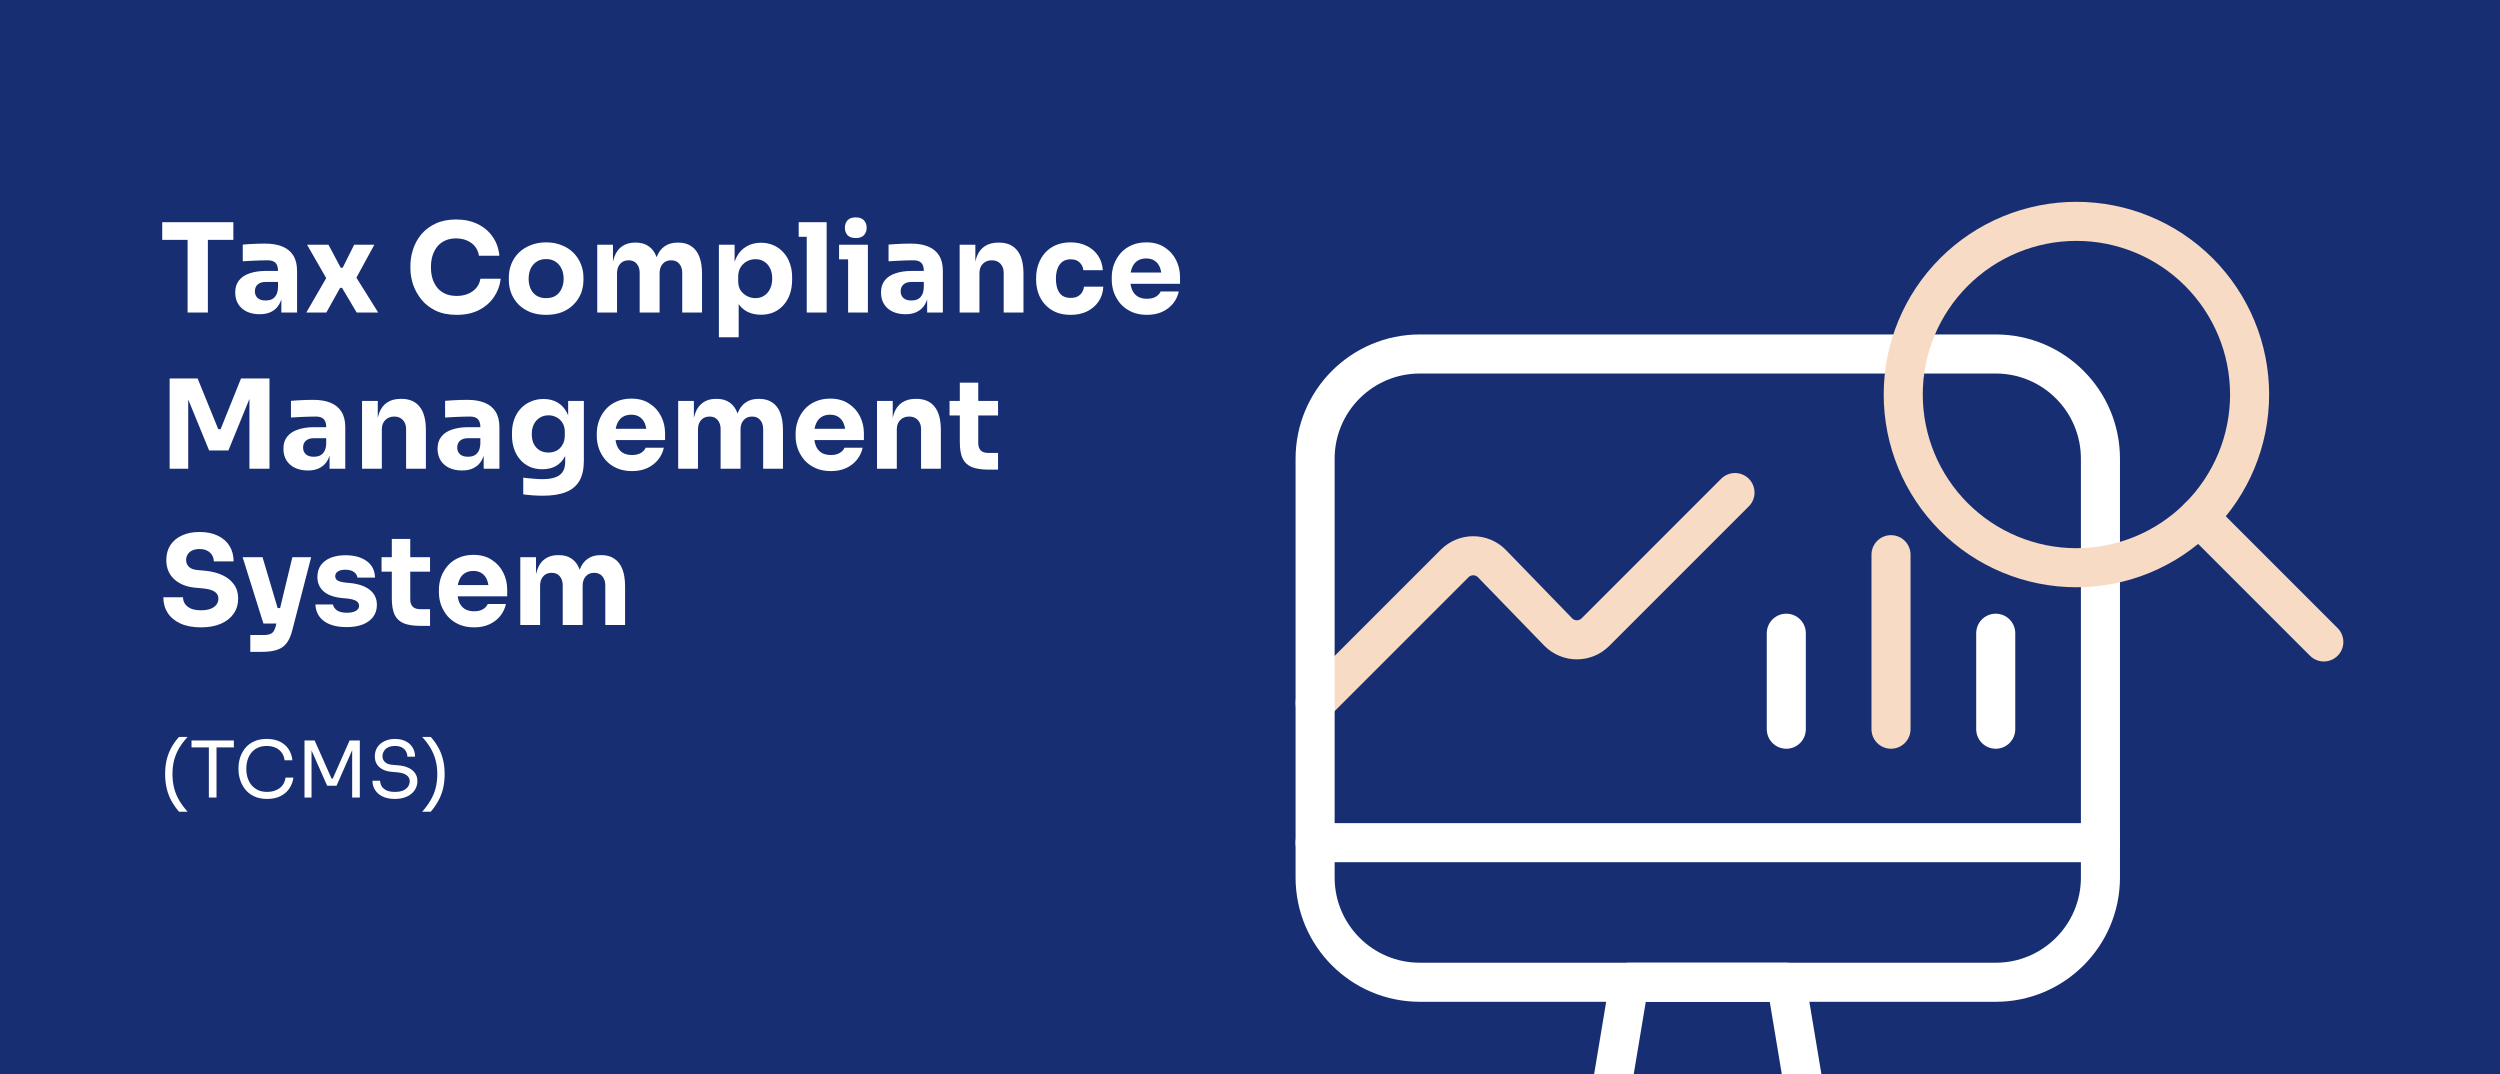 <svg width="768" height="330" viewBox="0 0 768 330" fill="none" xmlns="http://www.w3.org/2000/svg">
<g clip-path="url(#clip0_2367_8191)">
<rect width="768" height="330" fill="#172E73"/>
<path d="M57.626 96V72.934H63.858V96H57.626ZM49.836 73.694V68.26H71.686V73.694H49.836ZM86.432 96V89.844H85.406V83.156C85.406 82.092 85.153 81.294 84.646 80.762C84.139 80.23 83.329 79.964 82.214 79.964C81.657 79.964 80.922 79.977 80.01 80.002C79.098 80.027 78.161 80.065 77.198 80.116C76.235 80.167 75.361 80.217 74.576 80.268V75.138C75.159 75.087 75.843 75.037 76.628 74.986C77.413 74.935 78.224 74.897 79.06 74.872C79.896 74.847 80.681 74.834 81.416 74.834C83.544 74.834 85.33 75.138 86.774 75.746C88.243 76.354 89.358 77.279 90.118 78.52C90.878 79.736 91.258 81.307 91.258 83.232V96H86.432ZM79.782 96.532C78.287 96.532 76.97 96.266 75.83 95.734C74.715 95.202 73.841 94.442 73.208 93.454C72.575 92.441 72.258 91.237 72.258 89.844C72.258 88.324 72.651 87.083 73.436 86.12C74.221 85.132 75.323 84.41 76.742 83.954C78.161 83.473 79.795 83.232 81.644 83.232H86.09V86.614H81.606C80.542 86.614 79.719 86.88 79.136 87.412C78.579 87.919 78.3 88.615 78.3 89.502C78.3 90.338 78.579 91.022 79.136 91.554C79.719 92.061 80.542 92.314 81.606 92.314C82.29 92.314 82.898 92.2 83.43 91.972C83.987 91.719 84.443 91.301 84.798 90.718C85.153 90.135 85.355 89.325 85.406 88.286L86.85 89.806C86.723 91.25 86.369 92.466 85.786 93.454C85.229 94.442 84.443 95.202 83.43 95.734C82.442 96.266 81.226 96.532 79.782 96.532ZM94.099 96L100.559 84.828L100.407 85.778L94.327 75.176H100.901L104.663 82.244H105.271L108.805 75.176H114.999L109.185 85.854L109.337 85.056L116.177 96H109.565L105.081 88.438H104.473L100.255 96H94.099ZM140.289 96.722C137.781 96.722 135.628 96.291 133.829 95.43C132.031 94.543 130.561 93.391 129.421 91.972C128.281 90.528 127.433 88.983 126.875 87.336C126.343 85.664 126.077 84.043 126.077 82.472V81.636C126.077 79.913 126.356 78.216 126.913 76.544C127.471 74.847 128.319 73.314 129.459 71.946C130.625 70.578 132.081 69.489 133.829 68.678C135.603 67.842 137.693 67.424 140.099 67.424C142.607 67.424 144.824 67.893 146.749 68.83C148.675 69.767 150.207 71.072 151.347 72.744C152.513 74.391 153.197 76.329 153.399 78.558H147.129C146.952 77.443 146.547 76.493 145.913 75.708C145.28 74.923 144.457 74.315 143.443 73.884C142.455 73.453 141.341 73.238 140.099 73.238C138.858 73.238 137.756 73.453 136.793 73.884C135.831 74.315 135.02 74.923 134.361 75.708C133.728 76.493 133.234 77.431 132.879 78.52C132.55 79.584 132.385 80.775 132.385 82.092C132.385 83.384 132.55 84.575 132.879 85.664C133.234 86.728 133.741 87.665 134.399 88.476C135.083 89.261 135.919 89.869 136.907 90.3C137.895 90.705 139.023 90.908 140.289 90.908C142.215 90.908 143.836 90.439 145.153 89.502C146.496 88.565 147.307 87.273 147.585 85.626H153.817C153.589 87.653 152.905 89.515 151.765 91.212C150.651 92.884 149.118 94.227 147.167 95.24C145.242 96.228 142.949 96.722 140.289 96.722ZM167.756 96.722C165.932 96.722 164.311 96.443 162.892 95.886C161.473 95.303 160.27 94.518 159.282 93.53C158.319 92.542 157.585 91.415 157.078 90.148C156.571 88.856 156.318 87.501 156.318 86.082V85.208C156.318 83.764 156.571 82.396 157.078 81.104C157.61 79.787 158.37 78.634 159.358 77.646C160.371 76.658 161.587 75.885 163.006 75.328C164.425 74.745 166.008 74.454 167.756 74.454C169.555 74.454 171.151 74.745 172.544 75.328C173.963 75.885 175.166 76.658 176.154 77.646C177.142 78.634 177.902 79.787 178.434 81.104C178.966 82.396 179.232 83.764 179.232 85.208V86.082C179.232 87.501 178.979 88.856 178.472 90.148C177.965 91.415 177.218 92.542 176.23 93.53C175.267 94.518 174.077 95.303 172.658 95.886C171.239 96.443 169.605 96.722 167.756 96.722ZM167.756 91.592C168.947 91.592 169.935 91.339 170.72 90.832C171.505 90.325 172.101 89.616 172.506 88.704C172.937 87.792 173.152 86.779 173.152 85.664C173.152 84.473 172.937 83.435 172.506 82.548C172.075 81.636 171.455 80.914 170.644 80.382C169.859 79.85 168.896 79.584 167.756 79.584C166.641 79.584 165.679 79.85 164.868 80.382C164.057 80.914 163.437 81.636 163.006 82.548C162.601 83.435 162.398 84.473 162.398 85.664C162.398 86.779 162.601 87.792 163.006 88.704C163.411 89.616 164.019 90.325 164.83 90.832C165.641 91.339 166.616 91.592 167.756 91.592ZM183.475 96V75.176H188.301V84.144H187.959C187.959 82.016 188.225 80.243 188.757 78.824C189.289 77.405 190.087 76.341 191.151 75.632C192.215 74.897 193.52 74.53 195.065 74.53H195.331C196.902 74.53 198.207 74.897 199.245 75.632C200.309 76.341 201.107 77.405 201.639 78.824C202.197 80.243 202.475 82.016 202.475 84.144H200.993C200.993 82.016 201.259 80.243 201.791 78.824C202.349 77.405 203.159 76.341 204.223 75.632C205.287 74.897 206.592 74.53 208.137 74.53H208.403C209.974 74.53 211.291 74.897 212.355 75.632C213.445 76.341 214.268 77.405 214.825 78.824C215.383 80.243 215.661 82.016 215.661 84.144V96H209.581V83.802C209.581 82.662 209.277 81.737 208.669 81.028C208.087 80.319 207.251 79.964 206.161 79.964C205.072 79.964 204.211 80.331 203.577 81.066C202.944 81.775 202.627 82.725 202.627 83.916V96H196.509V83.802C196.509 82.662 196.205 81.737 195.597 81.028C195.015 80.319 194.191 79.964 193.127 79.964C192.013 79.964 191.139 80.331 190.505 81.066C189.872 81.775 189.555 82.725 189.555 83.916V96H183.475ZM220.844 103.6V75.176H225.67V84.182L225.024 84.144C225.126 82.067 225.556 80.319 226.316 78.9C227.076 77.456 228.102 76.379 229.394 75.67C230.686 74.935 232.143 74.568 233.764 74.568C235.208 74.568 236.513 74.834 237.678 75.366C238.869 75.898 239.882 76.645 240.718 77.608C241.58 78.545 242.226 79.66 242.656 80.952C243.112 82.219 243.34 83.612 243.34 85.132V86.006C243.34 87.501 243.125 88.907 242.694 90.224C242.264 91.516 241.63 92.643 240.794 93.606C239.984 94.569 238.983 95.329 237.792 95.886C236.627 96.418 235.284 96.684 233.764 96.684C232.194 96.684 230.775 96.367 229.508 95.734C228.267 95.075 227.266 94.087 226.506 92.77C225.746 91.427 225.328 89.73 225.252 87.678L226.924 89.958V103.6H220.844ZM232.054 91.592C233.093 91.592 233.992 91.339 234.752 90.832C235.538 90.325 236.146 89.616 236.576 88.704C237.007 87.792 237.222 86.741 237.222 85.55C237.222 84.359 237.007 83.321 236.576 82.434C236.146 81.547 235.55 80.863 234.79 80.382C234.03 79.875 233.118 79.622 232.054 79.622C231.142 79.622 230.281 79.837 229.47 80.268C228.66 80.699 228.001 81.319 227.494 82.13C227.013 82.915 226.772 83.878 226.772 85.018V86.424C226.772 87.513 227.026 88.451 227.532 89.236C228.064 89.996 228.736 90.579 229.546 90.984C230.357 91.389 231.193 91.592 232.054 91.592ZM247.829 96V68.26H253.947V96H247.829ZM245.359 72.744V68.26H253.947V72.744H245.359ZM260.537 96V75.176H266.617V96H260.537ZM257.763 79.66V75.176H266.617V79.66H257.763ZM262.893 73.124C261.753 73.124 260.905 72.833 260.347 72.25C259.815 71.642 259.549 70.882 259.549 69.97C259.549 69.033 259.815 68.273 260.347 67.69C260.905 67.082 261.753 66.778 262.893 66.778C264.033 66.778 264.869 67.082 265.401 67.69C265.959 68.273 266.237 69.033 266.237 69.97C266.237 70.882 265.959 71.642 265.401 72.25C264.869 72.833 264.033 73.124 262.893 73.124ZM284.819 96V89.844H283.793V83.156C283.793 82.092 283.539 81.294 283.033 80.762C282.526 80.23 281.715 79.964 280.601 79.964C280.043 79.964 279.309 79.977 278.397 80.002C277.485 80.027 276.547 80.065 275.585 80.116C274.622 80.167 273.748 80.217 272.963 80.268V75.138C273.545 75.087 274.229 75.037 275.015 74.986C275.8 74.935 276.611 74.897 277.447 74.872C278.283 74.847 279.068 74.834 279.803 74.834C281.931 74.834 283.717 75.138 285.161 75.746C286.63 76.354 287.745 77.279 288.505 78.52C289.265 79.736 289.645 81.307 289.645 83.232V96H284.819ZM278.169 96.532C276.674 96.532 275.357 96.266 274.217 95.734C273.102 95.202 272.228 94.442 271.595 93.454C270.961 92.441 270.645 91.237 270.645 89.844C270.645 88.324 271.037 87.083 271.823 86.12C272.608 85.132 273.71 84.41 275.129 83.954C276.547 83.473 278.181 83.232 280.031 83.232H284.477V86.614H279.993C278.929 86.614 278.105 86.88 277.523 87.412C276.965 87.919 276.687 88.615 276.687 89.502C276.687 90.338 276.965 91.022 277.523 91.554C278.105 92.061 278.929 92.314 279.993 92.314C280.677 92.314 281.285 92.2 281.817 91.972C282.374 91.719 282.83 91.301 283.185 90.718C283.539 90.135 283.742 89.325 283.793 88.286L285.237 89.806C285.11 91.25 284.755 92.466 284.173 93.454C283.615 94.442 282.83 95.202 281.817 95.734C280.829 96.266 279.613 96.532 278.169 96.532ZM294.803 96V75.176H299.629V84.106H299.287C299.287 81.978 299.553 80.205 300.085 78.786C300.643 77.367 301.479 76.303 302.593 75.594C303.708 74.885 305.063 74.53 306.659 74.53H306.925C309.357 74.53 311.207 75.328 312.473 76.924C313.765 78.495 314.411 80.889 314.411 84.106V96H308.331V83.764C308.331 82.649 308.002 81.737 307.343 81.028C306.685 80.319 305.798 79.964 304.683 79.964C303.543 79.964 302.619 80.331 301.909 81.066C301.225 81.775 300.883 82.713 300.883 83.878V96H294.803ZM328.94 96.722C327.142 96.722 325.571 96.431 324.228 95.848C322.911 95.24 321.809 94.429 320.922 93.416C320.036 92.403 319.377 91.263 318.946 89.996C318.516 88.704 318.3 87.374 318.3 86.006V85.284C318.3 83.865 318.528 82.51 318.984 81.218C319.44 79.901 320.112 78.735 320.998 77.722C321.885 76.709 322.987 75.911 324.304 75.328C325.647 74.745 327.18 74.454 328.902 74.454C330.777 74.454 332.436 74.821 333.88 75.556C335.324 76.265 336.477 77.266 337.338 78.558C338.2 79.85 338.681 81.332 338.782 83.004H332.816C332.715 82.067 332.335 81.281 331.676 80.648C331.043 79.989 330.118 79.66 328.902 79.66C327.889 79.66 327.04 79.913 326.356 80.42C325.698 80.927 325.204 81.623 324.874 82.51C324.545 83.397 324.38 84.448 324.38 85.664C324.38 86.779 324.532 87.792 324.836 88.704C325.14 89.591 325.622 90.287 326.28 90.794C326.964 91.275 327.851 91.516 328.94 91.516C329.751 91.516 330.435 91.377 330.992 91.098C331.575 90.794 332.031 90.389 332.36 89.882C332.715 89.35 332.93 88.742 333.006 88.058H338.934C338.858 89.781 338.377 91.301 337.49 92.618C336.604 93.91 335.426 94.923 333.956 95.658C332.487 96.367 330.815 96.722 328.94 96.722ZM352.361 96.722C350.587 96.722 349.017 96.418 347.649 95.81C346.306 95.202 345.179 94.391 344.267 93.378C343.38 92.339 342.696 91.187 342.215 89.92C341.759 88.628 341.531 87.311 341.531 85.968V85.208C341.531 83.815 341.759 82.485 342.215 81.218C342.696 79.926 343.38 78.773 344.267 77.76C345.153 76.747 346.255 75.949 347.573 75.366C348.915 74.758 350.435 74.454 352.133 74.454C354.362 74.454 356.237 74.961 357.757 75.974C359.302 76.962 360.48 78.267 361.291 79.888C362.101 81.484 362.507 83.232 362.507 85.132V87.184H344.077V83.726H358.821L356.845 85.322C356.845 84.081 356.667 83.017 356.313 82.13C355.958 81.243 355.426 80.572 354.717 80.116C354.033 79.635 353.171 79.394 352.133 79.394C351.069 79.394 350.169 79.635 349.435 80.116C348.7 80.597 348.143 81.307 347.763 82.244C347.383 83.156 347.193 84.283 347.193 85.626C347.193 86.867 347.37 87.957 347.725 88.894C348.079 89.806 348.637 90.515 349.397 91.022C350.157 91.529 351.145 91.782 352.361 91.782C353.475 91.782 354.387 91.567 355.097 91.136C355.806 90.705 356.287 90.173 356.541 89.54H362.127C361.823 90.933 361.227 92.175 360.341 93.264C359.454 94.353 358.339 95.202 356.997 95.81C355.654 96.418 354.109 96.722 352.361 96.722ZM52.116 144V116.26H60.704L67.05 131.84H67.772L74.042 116.26H82.782V144H76.626V120.326L77.5 120.402L70.166 138.376H64.238L56.866 120.402L57.816 120.326V144H52.116ZM101.239 144V137.844H100.213V131.156C100.213 130.092 99.959 129.294 99.453 128.762C98.946 128.23 98.135 127.964 97.021 127.964C96.463 127.964 95.729 127.977 94.817 128.002C93.905 128.027 92.967 128.065 92.005 128.116C91.042 128.167 90.168 128.217 89.383 128.268V123.138C89.965 123.087 90.649 123.037 91.435 122.986C92.22 122.935 93.031 122.897 93.867 122.872C94.703 122.847 95.488 122.834 96.223 122.834C98.351 122.834 100.137 123.138 101.581 123.746C103.05 124.354 104.165 125.279 104.925 126.52C105.685 127.736 106.065 129.307 106.065 131.232V144H101.239ZM94.589 144.532C93.094 144.532 91.777 144.266 90.637 143.734C89.522 143.202 88.648 142.442 88.015 141.454C87.381 140.441 87.065 139.237 87.065 137.844C87.065 136.324 87.457 135.083 88.243 134.12C89.028 133.132 90.13 132.41 91.549 131.954C92.967 131.473 94.601 131.232 96.451 131.232H100.897V134.614H96.413C95.349 134.614 94.525 134.88 93.943 135.412C93.385 135.919 93.107 136.615 93.107 137.502C93.107 138.338 93.385 139.022 93.943 139.554C94.525 140.061 95.349 140.314 96.413 140.314C97.097 140.314 97.705 140.2 98.237 139.972C98.794 139.719 99.25 139.301 99.605 138.718C99.959 138.135 100.162 137.325 100.213 136.286L101.657 137.806C101.53 139.25 101.175 140.466 100.593 141.454C100.035 142.442 99.25 143.202 98.237 143.734C97.249 144.266 96.033 144.532 94.589 144.532ZM111.223 144V123.176H116.049V132.106H115.707C115.707 129.978 115.973 128.205 116.505 126.786C117.063 125.367 117.899 124.303 119.013 123.594C120.128 122.885 121.483 122.53 123.079 122.53H123.345C125.777 122.53 127.627 123.328 128.893 124.924C130.185 126.495 130.831 128.889 130.831 132.106V144H124.751V131.764C124.751 130.649 124.422 129.737 123.763 129.028C123.105 128.319 122.218 127.964 121.103 127.964C119.963 127.964 119.039 128.331 118.329 129.066C117.645 129.775 117.303 130.713 117.303 131.878V144H111.223ZM148.59 144V137.844H147.564V131.156C147.564 130.092 147.311 129.294 146.804 128.762C146.298 128.23 145.487 127.964 144.372 127.964C143.815 127.964 143.08 127.977 142.168 128.002C141.256 128.027 140.319 128.065 139.356 128.116C138.394 128.167 137.52 128.217 136.734 128.268V123.138C137.317 123.087 138.001 123.037 138.786 122.986C139.572 122.935 140.382 122.897 141.218 122.872C142.054 122.847 142.84 122.834 143.574 122.834C145.702 122.834 147.488 123.138 148.932 123.746C150.402 124.354 151.516 125.279 152.276 126.52C153.036 127.736 153.416 129.307 153.416 131.232V144H148.59ZM141.94 144.532C140.446 144.532 139.128 144.266 137.988 143.734C136.874 143.202 136 142.442 135.366 141.454C134.733 140.441 134.416 139.237 134.416 137.844C134.416 136.324 134.809 135.083 135.594 134.12C136.38 133.132 137.482 132.41 138.9 131.954C140.319 131.473 141.953 131.232 143.802 131.232H148.248V134.614H143.764C142.7 134.614 141.877 134.88 141.294 135.412C140.737 135.919 140.458 136.615 140.458 137.502C140.458 138.338 140.737 139.022 141.294 139.554C141.877 140.061 142.7 140.314 143.764 140.314C144.448 140.314 145.056 140.2 145.588 139.972C146.146 139.719 146.602 139.301 146.956 138.718C147.311 138.135 147.514 137.325 147.564 136.286L149.008 137.806C148.882 139.25 148.527 140.466 147.944 141.454C147.387 142.442 146.602 143.202 145.588 143.734C144.6 144.266 143.384 144.532 141.94 144.532ZM166.783 152.284C165.769 152.284 164.731 152.246 163.667 152.17C162.603 152.094 161.627 151.993 160.741 151.866V146.736C161.627 146.863 162.603 146.964 163.667 147.04C164.756 147.141 165.744 147.192 166.631 147.192C168.277 147.192 169.607 147.002 170.621 146.622C171.659 146.242 172.419 145.659 172.901 144.874C173.382 144.114 173.623 143.126 173.623 141.91V137.768L174.725 135.336C174.674 137.185 174.307 138.769 173.623 140.086C172.964 141.403 172.039 142.417 170.849 143.126C169.658 143.81 168.239 144.152 166.593 144.152C165.174 144.152 163.882 143.899 162.717 143.392C161.577 142.86 160.601 142.125 159.791 141.188C158.98 140.251 158.359 139.161 157.929 137.92C157.498 136.653 157.283 135.285 157.283 133.816V132.942C157.283 131.473 157.511 130.105 157.967 128.838C158.423 127.571 159.081 126.469 159.943 125.532C160.804 124.595 161.83 123.873 163.021 123.366C164.211 122.834 165.529 122.568 166.973 122.568C168.645 122.568 170.089 122.935 171.305 123.67C172.546 124.405 173.521 125.481 174.231 126.9C174.94 128.319 175.32 130.029 175.371 132.03L174.535 132.258V123.176H179.361V141.53C179.361 144.089 178.905 146.153 177.993 147.724C177.081 149.295 175.687 150.447 173.813 151.182C171.963 151.917 169.62 152.284 166.783 152.284ZM168.493 139.022C169.43 139.022 170.279 138.819 171.039 138.414C171.799 137.983 172.394 137.375 172.825 136.59C173.281 135.805 173.509 134.855 173.509 133.74V132.638C173.509 131.549 173.268 130.637 172.787 129.902C172.331 129.142 171.723 128.572 170.963 128.192C170.203 127.787 169.392 127.584 168.531 127.584C167.517 127.584 166.618 127.825 165.833 128.306C165.047 128.787 164.439 129.459 164.009 130.32C163.578 131.181 163.363 132.195 163.363 133.36C163.363 134.551 163.578 135.577 164.009 136.438C164.465 137.274 165.073 137.92 165.833 138.376C166.618 138.807 167.505 139.022 168.493 139.022ZM194.164 144.722C192.39 144.722 190.82 144.418 189.452 143.81C188.109 143.202 186.982 142.391 186.07 141.378C185.183 140.339 184.499 139.187 184.018 137.92C183.562 136.628 183.334 135.311 183.334 133.968V133.208C183.334 131.815 183.562 130.485 184.018 129.218C184.499 127.926 185.183 126.773 186.07 125.76C186.956 124.747 188.058 123.949 189.376 123.366C190.718 122.758 192.238 122.454 193.936 122.454C196.165 122.454 198.04 122.961 199.56 123.974C201.105 124.962 202.283 126.267 203.094 127.888C203.904 129.484 204.31 131.232 204.31 133.132V135.184H185.88V131.726H200.624L198.648 133.322C198.648 132.081 198.47 131.017 198.116 130.13C197.761 129.243 197.229 128.572 196.52 128.116C195.836 127.635 194.974 127.394 193.936 127.394C192.872 127.394 191.972 127.635 191.238 128.116C190.503 128.597 189.946 129.307 189.566 130.244C189.186 131.156 188.996 132.283 188.996 133.626C188.996 134.867 189.173 135.957 189.528 136.894C189.882 137.806 190.44 138.515 191.2 139.022C191.96 139.529 192.948 139.782 194.164 139.782C195.278 139.782 196.19 139.567 196.9 139.136C197.609 138.705 198.09 138.173 198.344 137.54H203.93C203.626 138.933 203.03 140.175 202.144 141.264C201.257 142.353 200.142 143.202 198.8 143.81C197.457 144.418 195.912 144.722 194.164 144.722ZM208.338 144V123.176H213.164V132.144H212.822C212.822 130.016 213.088 128.243 213.62 126.824C214.152 125.405 214.95 124.341 216.014 123.632C217.078 122.897 218.383 122.53 219.928 122.53H220.194C221.765 122.53 223.07 122.897 224.108 123.632C225.172 124.341 225.97 125.405 226.502 126.824C227.06 128.243 227.338 130.016 227.338 132.144H225.856C225.856 130.016 226.122 128.243 226.654 126.824C227.212 125.405 228.022 124.341 229.086 123.632C230.15 122.897 231.455 122.53 233 122.53H233.266C234.837 122.53 236.154 122.897 237.218 123.632C238.308 124.341 239.131 125.405 239.688 126.824C240.246 128.243 240.524 130.016 240.524 132.144V144H234.444V131.802C234.444 130.662 234.14 129.737 233.532 129.028C232.95 128.319 232.114 127.964 231.024 127.964C229.935 127.964 229.074 128.331 228.44 129.066C227.807 129.775 227.49 130.725 227.49 131.916V144H221.372V131.802C221.372 130.662 221.068 129.737 220.46 129.028C219.878 128.319 219.054 127.964 217.99 127.964C216.876 127.964 216.002 128.331 215.368 129.066C214.735 129.775 214.418 130.725 214.418 131.916V144H208.338ZM255.246 144.722C253.472 144.722 251.902 144.418 250.534 143.81C249.191 143.202 248.064 142.391 247.152 141.378C246.265 140.339 245.581 139.187 245.1 137.92C244.644 136.628 244.416 135.311 244.416 133.968V133.208C244.416 131.815 244.644 130.485 245.1 129.218C245.581 127.926 246.265 126.773 247.152 125.76C248.038 124.747 249.14 123.949 250.458 123.366C251.8 122.758 253.32 122.454 255.018 122.454C257.247 122.454 259.122 122.961 260.642 123.974C262.187 124.962 263.365 126.267 264.176 127.888C264.986 129.484 265.392 131.232 265.392 133.132V135.184H246.962V131.726H261.706L259.73 133.322C259.73 132.081 259.552 131.017 259.198 130.13C258.843 129.243 258.311 128.572 257.602 128.116C256.918 127.635 256.056 127.394 255.018 127.394C253.954 127.394 253.054 127.635 252.32 128.116C251.585 128.597 251.028 129.307 250.648 130.244C250.268 131.156 250.078 132.283 250.078 133.626C250.078 134.867 250.255 135.957 250.61 136.894C250.964 137.806 251.522 138.515 252.282 139.022C253.042 139.529 254.03 139.782 255.246 139.782C256.36 139.782 257.272 139.567 257.982 139.136C258.691 138.705 259.172 138.173 259.426 137.54H265.012C264.708 138.933 264.112 140.175 263.226 141.264C262.339 142.353 261.224 143.202 259.882 143.81C258.539 144.418 256.994 144.722 255.246 144.722ZM269.42 144V123.176H274.246V132.106H273.904C273.904 129.978 274.17 128.205 274.702 126.786C275.26 125.367 276.096 124.303 277.21 123.594C278.325 122.885 279.68 122.53 281.276 122.53H281.542C283.974 122.53 285.824 123.328 287.09 124.924C288.382 126.495 289.028 128.889 289.028 132.106V144H282.948V131.764C282.948 130.649 282.619 129.737 281.96 129.028C281.302 128.319 280.415 127.964 279.3 127.964C278.16 127.964 277.236 128.331 276.526 129.066C275.842 129.775 275.5 130.713 275.5 131.878V144H269.42ZM303.672 144.266C301.569 144.266 299.872 144.013 298.58 143.506C297.288 142.974 296.338 142.1 295.73 140.884C295.147 139.643 294.856 137.971 294.856 135.868V117.552H300.518V136.096C300.518 137.084 300.771 137.844 301.278 138.376C301.81 138.883 302.557 139.136 303.52 139.136H306.598V144.266H303.672ZM291.702 127.622V123.176H306.598V127.622H291.702ZM61.768 192.722C59.26 192.722 57.145 192.329 55.422 191.544C53.699 190.733 52.395 189.644 51.508 188.276C50.621 186.883 50.178 185.287 50.178 183.488H56.22C56.22 184.197 56.41 184.856 56.79 185.464C57.195 186.072 57.803 186.566 58.614 186.946C59.425 187.301 60.476 187.478 61.768 187.478C62.933 187.478 63.909 187.326 64.694 187.022C65.479 186.718 66.075 186.3 66.48 185.768C66.885 185.211 67.088 184.577 67.088 183.868C67.088 182.981 66.708 182.285 65.948 181.778C65.188 181.246 63.959 180.904 62.262 180.752L60.172 180.562C57.411 180.334 55.207 179.473 53.56 177.978C51.913 176.483 51.09 174.507 51.09 172.05C51.09 170.277 51.508 168.744 52.344 167.452C53.205 166.16 54.396 165.172 55.916 164.488C57.436 163.779 59.235 163.424 61.312 163.424C63.491 163.424 65.353 163.804 66.898 164.564C68.469 165.299 69.672 166.35 70.508 167.718C71.344 169.061 71.762 170.644 71.762 172.468H65.682C65.682 171.784 65.517 171.163 65.188 170.606C64.859 170.023 64.365 169.555 63.706 169.2C63.073 168.845 62.275 168.668 61.312 168.668C60.4 168.668 59.627 168.82 58.994 169.124C58.386 169.428 57.93 169.846 57.626 170.378C57.322 170.885 57.17 171.442 57.17 172.05C57.17 172.835 57.449 173.519 58.006 174.102C58.563 174.685 59.475 175.027 60.742 175.128L62.87 175.318C64.897 175.495 66.683 175.939 68.228 176.648C69.773 177.332 70.977 178.282 71.838 179.498C72.725 180.689 73.168 182.145 73.168 183.868C73.168 185.641 72.699 187.199 71.762 188.542C70.85 189.859 69.545 190.885 67.848 191.62C66.151 192.355 64.124 192.722 61.768 192.722ZM76.892 200.246V195.078H81.224C81.882 195.078 82.44 194.989 82.896 194.812C83.352 194.66 83.719 194.394 83.998 194.014C84.276 193.634 84.504 193.115 84.682 192.456L89.812 171.176H95.588L89.774 193.672C89.368 195.293 88.798 196.585 88.064 197.548C87.354 198.511 86.392 199.195 85.176 199.6C83.985 200.031 82.465 200.246 80.616 200.246H76.892ZM83.428 191.544V186.794H87.836V191.544H83.428ZM80.92 191.544L74.536 171.176H80.654L86.696 191.544H80.92ZM106.51 192.646C103.546 192.646 101.228 192.038 99.556 190.822C97.884 189.606 96.997 187.896 96.896 185.692H102.292C102.393 186.351 102.786 186.946 103.47 187.478C104.179 187.985 105.231 188.238 106.624 188.238C107.688 188.238 108.562 188.061 109.246 187.706C109.955 187.326 110.31 186.794 110.31 186.11C110.31 185.502 110.044 185.021 109.512 184.666C108.98 184.286 108.03 184.02 106.662 183.868L105.028 183.716C102.52 183.463 100.633 182.766 99.366 181.626C98.125 180.486 97.504 179.029 97.504 177.256C97.504 175.787 97.871 174.558 98.606 173.57C99.341 172.582 100.354 171.835 101.646 171.328C102.963 170.821 104.458 170.568 106.13 170.568C108.815 170.568 110.981 171.163 112.628 172.354C114.275 173.519 115.136 175.217 115.212 177.446H109.816C109.715 176.762 109.36 176.192 108.752 175.736C108.144 175.255 107.245 175.014 106.054 175.014C105.117 175.014 104.369 175.191 103.812 175.546C103.255 175.901 102.976 176.382 102.976 176.99C102.976 177.573 103.217 178.016 103.698 178.32C104.179 178.624 104.965 178.839 106.054 178.966L107.688 179.118C110.247 179.397 112.235 180.106 113.654 181.246C115.073 182.386 115.782 183.919 115.782 185.844C115.782 187.237 115.402 188.453 114.642 189.492C113.882 190.505 112.805 191.291 111.412 191.848C110.019 192.38 108.385 192.646 106.51 192.646ZM129.183 192.266C127.081 192.266 125.383 192.013 124.091 191.506C122.799 190.974 121.849 190.1 121.241 188.884C120.659 187.643 120.367 185.971 120.367 183.868V165.552H126.029V184.096C126.029 185.084 126.283 185.844 126.789 186.376C127.321 186.883 128.069 187.136 129.031 187.136H132.109V192.266H129.183ZM117.213 175.622V171.176H132.109V175.622H117.213ZM145.662 192.722C143.888 192.722 142.318 192.418 140.95 191.81C139.607 191.202 138.48 190.391 137.568 189.378C136.681 188.339 135.997 187.187 135.516 185.92C135.06 184.628 134.832 183.311 134.832 181.968V181.208C134.832 179.815 135.06 178.485 135.516 177.218C135.997 175.926 136.681 174.773 137.568 173.76C138.454 172.747 139.556 171.949 140.874 171.366C142.216 170.758 143.736 170.454 145.434 170.454C147.663 170.454 149.538 170.961 151.058 171.974C152.603 172.962 153.781 174.267 154.592 175.888C155.402 177.484 155.808 179.232 155.808 181.132V183.184H137.378V179.726H152.122L150.146 181.322C150.146 180.081 149.968 179.017 149.614 178.13C149.259 177.243 148.727 176.572 148.018 176.116C147.334 175.635 146.472 175.394 145.434 175.394C144.37 175.394 143.47 175.635 142.736 176.116C142.001 176.597 141.444 177.307 141.064 178.244C140.684 179.156 140.494 180.283 140.494 181.626C140.494 182.867 140.671 183.957 141.026 184.894C141.38 185.806 141.938 186.515 142.698 187.022C143.458 187.529 144.446 187.782 145.662 187.782C146.776 187.782 147.688 187.567 148.398 187.136C149.107 186.705 149.588 186.173 149.842 185.54H155.428C155.124 186.933 154.528 188.175 153.642 189.264C152.755 190.353 151.64 191.202 150.298 191.81C148.955 192.418 147.41 192.722 145.662 192.722ZM159.837 192V171.176H164.663V180.144H164.321C164.321 178.016 164.587 176.243 165.119 174.824C165.651 173.405 166.449 172.341 167.513 171.632C168.577 170.897 169.881 170.53 171.427 170.53H171.693C173.263 170.53 174.568 170.897 175.607 171.632C176.671 172.341 177.469 173.405 178 174.824C178.558 176.243 178.837 178.016 178.837 180.144H177.355C177.355 178.016 177.621 176.243 178.153 174.824C178.71 173.405 179.521 172.341 180.585 171.632C181.649 170.897 182.953 170.53 184.499 170.53H184.765C186.335 170.53 187.653 170.897 188.717 171.632C189.806 172.341 190.629 173.405 191.187 174.824C191.744 176.243 192.023 178.016 192.023 180.144V192H185.943V179.802C185.943 178.662 185.639 177.737 185.031 177.028C184.448 176.319 183.612 175.964 182.523 175.964C181.433 175.964 180.572 176.331 179.939 177.066C179.305 177.775 178.989 178.725 178.989 179.916V192H172.871V179.802C172.871 178.662 172.567 177.737 171.959 177.028C171.376 176.319 170.553 175.964 169.489 175.964C168.374 175.964 167.5 176.331 166.867 177.066C166.233 177.775 165.917 178.725 165.917 179.916V192H159.837Z" fill="white"/>
<path d="M55 249.368C54.152 248.392 53.4 247.328 52.744 246.176C52.104 245.04 51.608 243.784 51.256 242.408C50.904 241.016 50.728 239.472 50.728 237.776C50.728 236.08 50.904 234.544 51.256 233.168C51.624 231.792 52.128 230.544 52.768 229.424C53.424 228.304 54.168 227.288 55 226.376H57.64C56.648 227.448 55.8 228.56 55.096 229.712C54.408 230.864 53.88 232.104 53.512 233.432C53.16 234.744 52.984 236.192 52.984 237.776C52.984 239.36 53.16 240.824 53.512 242.168C53.864 243.496 54.384 244.744 55.072 245.912C55.776 247.096 56.632 248.248 57.64 249.368H55ZM64.163 245V229.112H66.515V245H64.163ZM58.835 229.592V227.48H71.843V229.592H58.835ZM82.074 245.432C80.474 245.432 79.106 245.152 77.97 244.592C76.85 244.032 75.946 243.304 75.258 242.408C74.57 241.512 74.066 240.544 73.746 239.504C73.426 238.448 73.266 237.432 73.266 236.456V235.928C73.266 234.872 73.426 233.816 73.746 232.76C74.082 231.704 74.594 230.744 75.282 229.88C75.97 229.016 76.866 228.32 77.97 227.792C79.074 227.264 80.394 227 81.93 227C83.498 227 84.842 227.272 85.962 227.816C87.082 228.36 87.97 229.12 88.626 230.096C89.282 231.072 89.682 232.224 89.826 233.552H87.426C87.298 232.56 86.978 231.744 86.466 231.104C85.954 230.448 85.306 229.96 84.522 229.64C83.754 229.32 82.89 229.16 81.93 229.16C80.89 229.16 79.978 229.344 79.194 229.712C78.41 230.064 77.754 230.568 77.226 231.224C76.714 231.864 76.322 232.608 76.05 233.456C75.794 234.304 75.666 235.224 75.666 236.216C75.666 237.16 75.794 238.056 76.05 238.904C76.322 239.752 76.722 240.504 77.25 241.16C77.794 241.816 78.466 242.336 79.266 242.72C80.066 243.088 81.002 243.272 82.074 243.272C83.578 243.272 84.842 242.896 85.866 242.144C86.89 241.392 87.514 240.304 87.738 238.88H90.138C89.978 240.08 89.57 241.176 88.914 242.168C88.274 243.16 87.378 243.952 86.226 244.544C85.09 245.136 83.706 245.432 82.074 245.432ZM93.544 245V227.48H96.664L101.848 239.168H102.232L107.392 227.48H110.536V245H108.184V230.048L108.352 230.096L103.384 241.376H100.504L95.512 230.096L95.704 230.048V245H93.544ZM121.31 245.432C119.854 245.432 118.614 245.192 117.59 244.712C116.566 244.232 115.782 243.568 115.238 242.72C114.694 241.872 114.422 240.912 114.422 239.84H116.774C116.774 240.368 116.91 240.896 117.182 241.424C117.47 241.952 117.942 242.392 118.598 242.744C119.27 243.096 120.174 243.272 121.31 243.272C122.366 243.272 123.23 243.12 123.902 242.816C124.574 242.496 125.07 242.088 125.39 241.592C125.71 241.08 125.87 240.528 125.87 239.936C125.87 239.216 125.558 238.624 124.934 238.16C124.31 237.68 123.398 237.384 122.198 237.272L120.254 237.104C118.702 236.976 117.462 236.496 116.534 235.664C115.606 234.832 115.142 233.736 115.142 232.376C115.142 231.304 115.398 230.368 115.91 229.568C116.438 228.768 117.166 228.144 118.094 227.696C119.022 227.232 120.102 227 121.334 227C122.55 227 123.622 227.224 124.55 227.672C125.478 228.12 126.198 228.752 126.71 229.568C127.238 230.368 127.502 231.328 127.502 232.448H125.15C125.15 231.888 125.014 231.36 124.742 230.864C124.486 230.368 124.078 229.96 123.518 229.64C122.958 229.32 122.23 229.16 121.334 229.16C120.47 229.16 119.75 229.312 119.174 229.616C118.614 229.92 118.19 230.32 117.902 230.816C117.63 231.296 117.494 231.816 117.494 232.376C117.494 233.016 117.742 233.584 118.238 234.08C118.734 234.576 119.47 234.864 120.446 234.944L122.39 235.112C123.59 235.208 124.622 235.464 125.486 235.88C126.366 236.28 127.038 236.824 127.502 237.512C127.982 238.184 128.222 238.992 128.222 239.936C128.222 241.008 127.934 241.96 127.358 242.792C126.782 243.624 125.974 244.272 124.934 244.736C123.894 245.2 122.686 245.432 121.31 245.432ZM132.321 249.368H129.681C130.689 248.248 131.537 247.096 132.225 245.912C132.929 244.744 133.457 243.496 133.809 242.168C134.161 240.824 134.337 239.36 134.337 237.776C134.337 236.192 134.153 234.744 133.785 233.432C133.433 232.104 132.905 230.864 132.201 229.712C131.513 228.56 130.673 227.448 129.681 226.376H132.321C133.153 227.288 133.889 228.304 134.529 229.424C135.185 230.544 135.689 231.792 136.041 233.168C136.409 234.544 136.593 236.08 136.593 237.776C136.593 239.472 136.417 241.016 136.065 242.408C135.713 243.784 135.209 245.04 134.553 246.176C133.913 247.328 133.169 248.392 132.321 249.368Z" fill="white"/>
<g filter="url(#filter0_d_2367_8191)">
<path d="M404 211.97L446.89 169.08C448.397 167.574 450.441 166.728 452.573 166.728C454.704 166.728 456.748 167.574 458.255 169.08L478.735 190.203C480.243 191.709 482.287 192.555 484.418 192.555C486.549 192.555 488.593 191.709 490.101 190.203L532.991 147.313" stroke="#F7DBC4" stroke-width="12" stroke-linecap="round" stroke-linejoin="round"/>
<path d="M404 254.859H645.254" stroke="white" stroke-width="12" stroke-linecap="round" stroke-linejoin="round"/>
<path d="M548.752 190.524V220.011" stroke="white" stroke-width="12" stroke-linecap="round" stroke-linejoin="round"/>
<path d="M613.088 190.524V220.011" stroke="white" stroke-width="12" stroke-linecap="round" stroke-linejoin="round"/>
<path d="M580.918 166.399V220.011" stroke="#F7DBC4" stroke-width="12" stroke-linecap="round" stroke-linejoin="round"/>
<path d="M556.793 346H492.459L500.501 297.749H548.752L556.793 346Z" stroke="white" stroke-width="12" stroke-linecap="round" stroke-linejoin="round"/>
<path d="M613.087 104.745H436.167C418.402 104.745 404 119.147 404 136.912V265.581C404 283.347 418.402 297.749 436.167 297.749H613.087C630.852 297.749 645.254 283.347 645.254 265.581V136.912C645.254 119.147 630.852 104.745 613.087 104.745Z" stroke="white" stroke-width="12" stroke-linecap="round" stroke-linejoin="round"/>
<path d="M584.674 117.202C584.674 131.312 590.279 144.844 600.256 154.821C610.234 164.799 623.766 170.404 637.876 170.404C651.986 170.404 665.518 164.799 675.495 154.821C685.472 144.844 691.078 131.312 691.078 117.202C691.078 103.092 685.472 89.56 675.495 79.582C665.518 69.605 651.986 64 637.876 64C623.766 64 610.234 69.605 600.256 79.582C590.279 89.56 584.674 103.092 584.674 117.202Z" stroke="#F7DBC4" stroke-width="12" stroke-linecap="round" stroke-linejoin="round"/>
<path d="M713.879 193.205L675.492 154.819" stroke="#F7DBC4" stroke-width="12" stroke-linecap="round" stroke-linejoin="round"/>
</g>
</g>
<defs>
<filter id="filter0_d_2367_8191" x="368" y="32" width="381.879" height="354" filterUnits="userSpaceOnUse" color-interpolation-filters="sRGB">
<feFlood flood-opacity="0" result="BackgroundImageFix"/>
<feColorMatrix in="SourceAlpha" type="matrix" values="0 0 0 0 0 0 0 0 0 0 0 0 0 0 0 0 0 0 127 0" result="hardAlpha"/>
<feOffset dy="4"/>
<feGaussianBlur stdDeviation="15"/>
<feComposite in2="hardAlpha" operator="out"/>
<feColorMatrix type="matrix" values="0 0 0 0 0 0 0 0 0 0 0 0 0 0 0 0 0 0 0.3 0"/>
<feBlend mode="normal" in2="BackgroundImageFix" result="effect1_dropShadow_2367_8191"/>
<feBlend mode="normal" in="SourceGraphic" in2="effect1_dropShadow_2367_8191" result="shape"/>
</filter>
<clipPath id="clip0_2367_8191">
<rect width="768" height="330" fill="white"/>
</clipPath>
</defs>
</svg>
